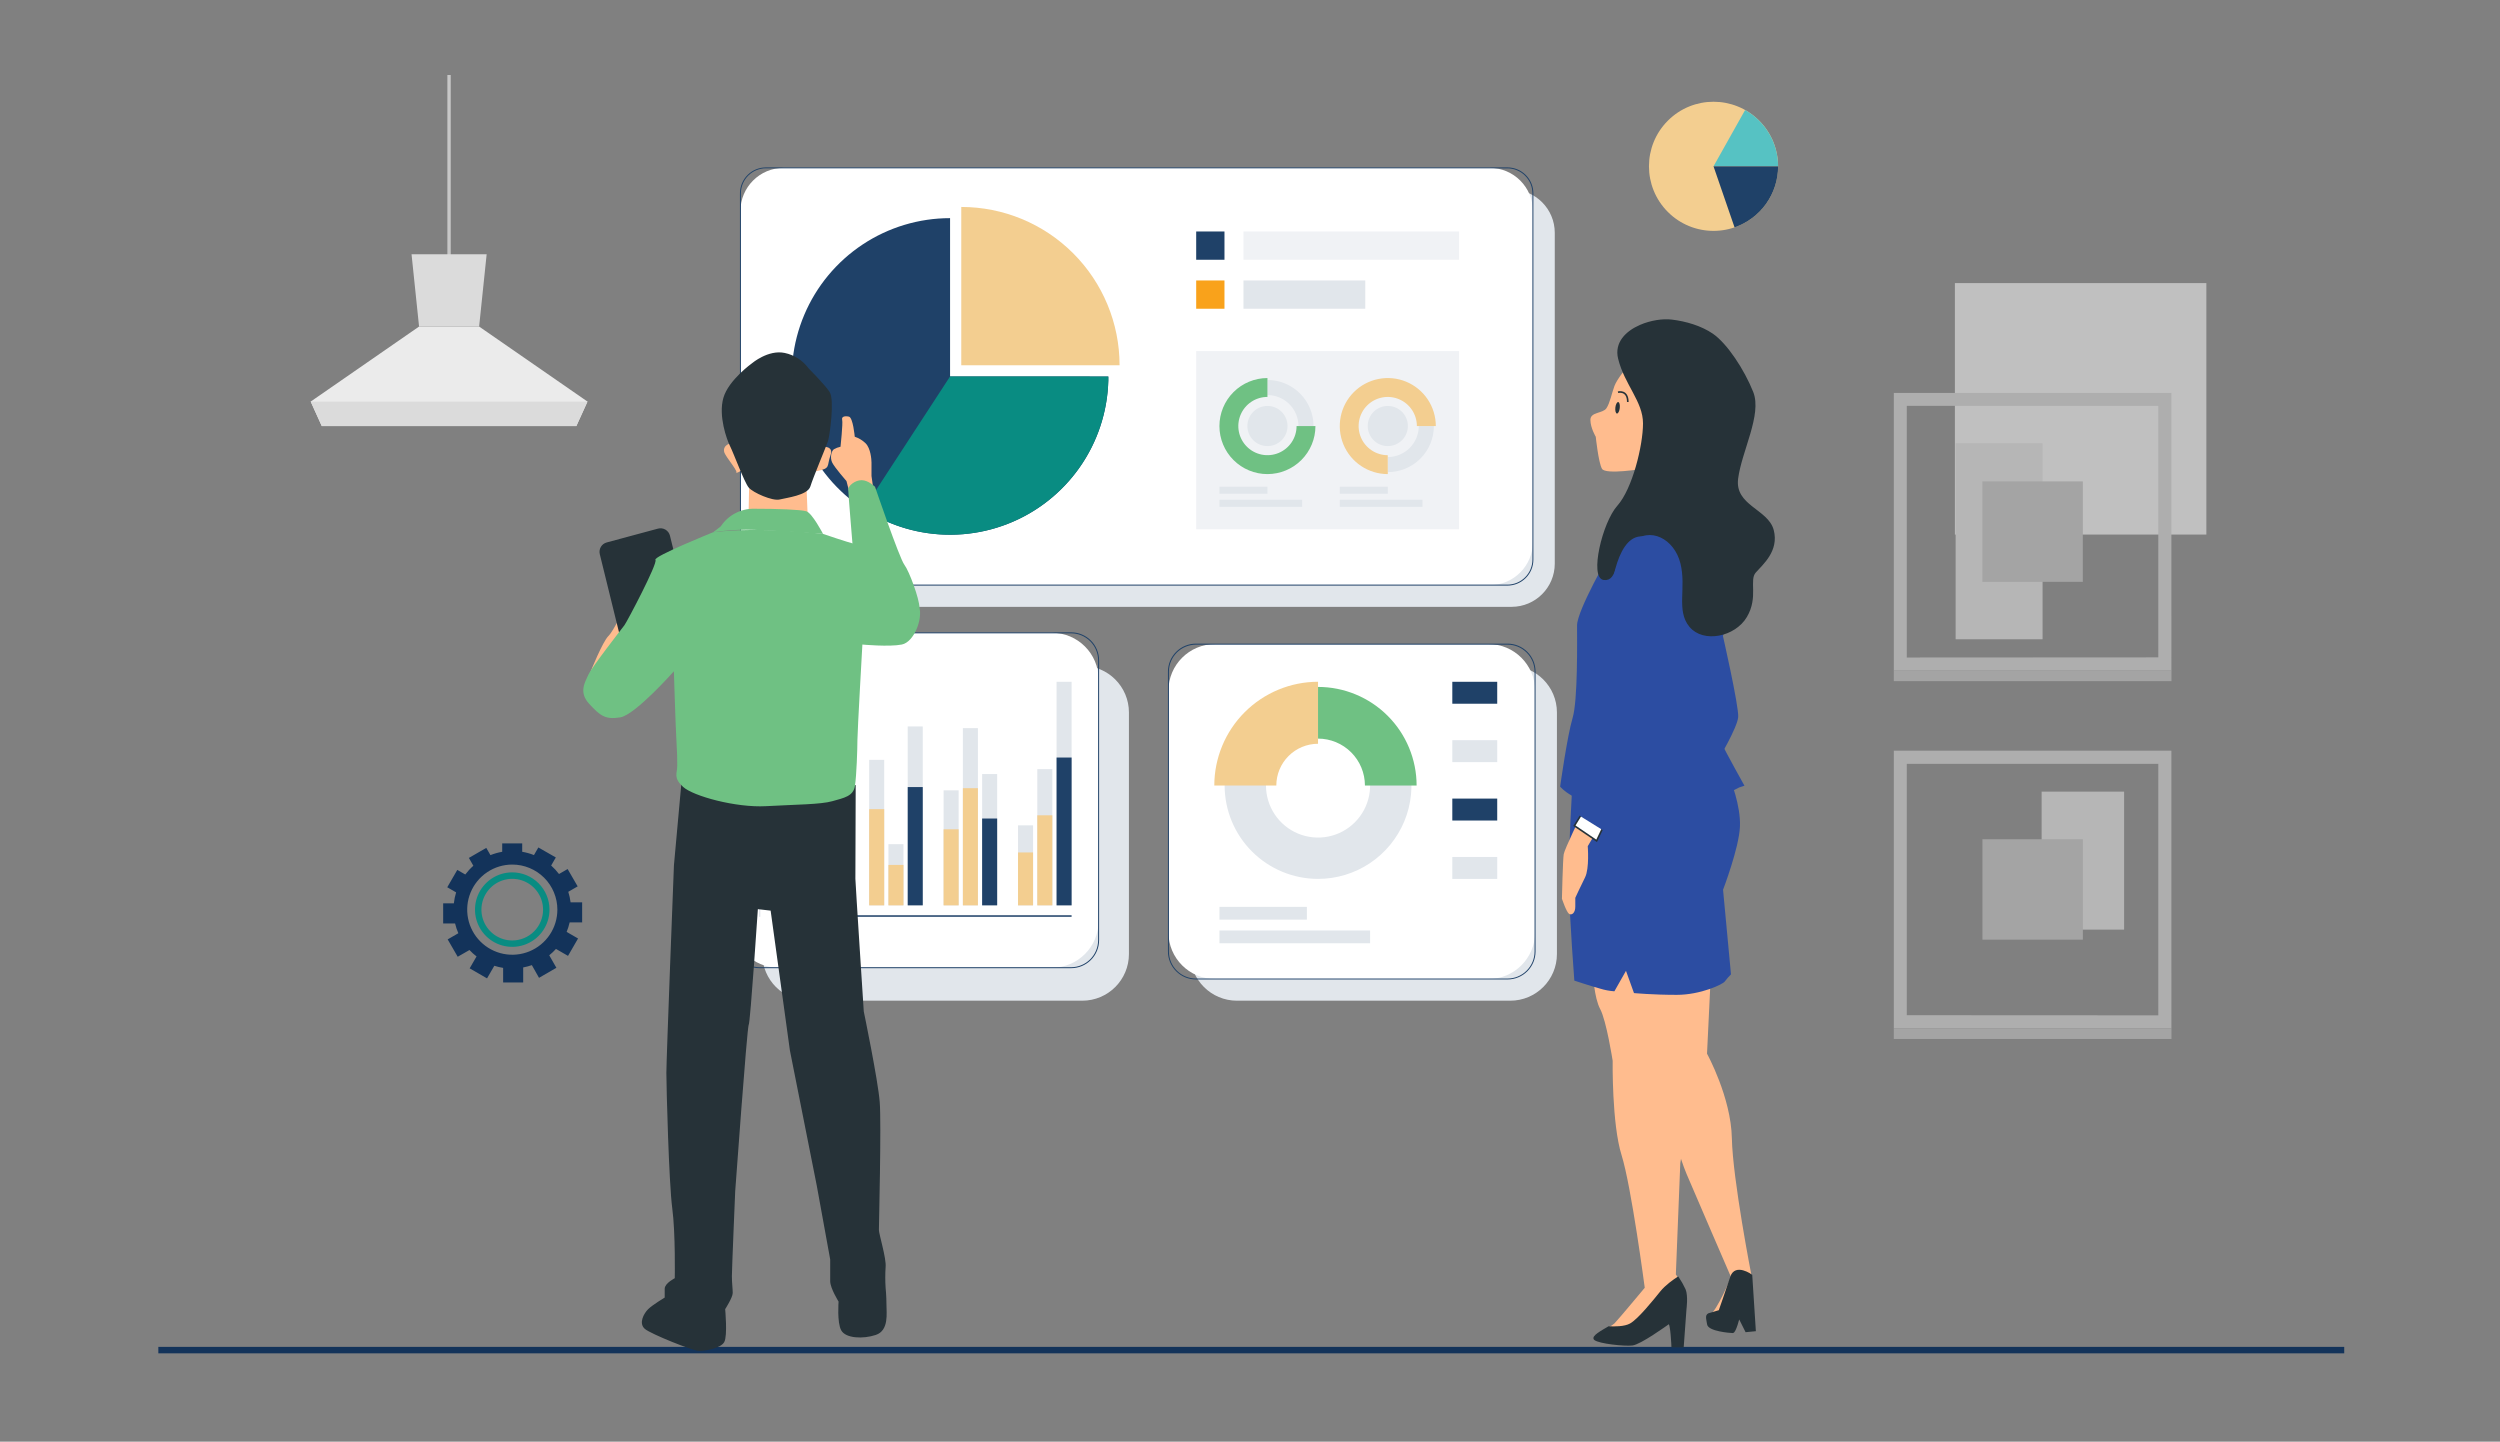 <svg width="600" height="346" viewBox="0 0 600 346" fill="none" xmlns="http://www.w3.org/2000/svg">
<rect x="0" y="0" width="600" height="346" fill="#808080" stroke="none"/>
<g clip-path="url(#clip0_1769_6586)">
<path d="M108.175 6.872H107.373V64.359H108.175V6.872Z" fill="#C7C7C7"/>
<path d="M140.998 96.38L138.321 102.256H77.231L74.564 96.38L100.575 78.371H114.991L140.998 96.38Z" fill="#EBEBEB"/>
<path d="M116.797 61.027L114.991 78.37H100.575L98.769 61.027H116.797Z" fill="#DBDBDB"/>
<path d="M140.998 96.379L138.321 102.256H77.223L74.564 96.379H140.998Z" fill="#DBDBDB"/>
<path d="M422.204 50.872C428.256 44.821 428.256 35.009 422.204 28.958C416.152 22.906 406.341 22.906 400.289 28.958C394.238 35.009 394.238 44.821 400.289 50.872C406.341 56.924 416.152 56.924 422.204 50.872Z" fill="#F3CE90"/>
<path d="M411.244 39.916L418.827 26.403C421.227 27.75 423.225 29.712 424.616 32.087C426.006 34.461 426.74 37.164 426.74 39.916H411.244Z" fill="#56C2C3"/>
<path d="M411.244 39.916H426.744C426.744 43.142 425.737 46.288 423.863 48.915C421.989 51.542 419.342 53.518 416.292 54.569L411.244 39.916Z" fill="#1F4168"/>
<path d="M139.716 221.384V216.567H136.94C136.834 215.706 136.648 214.857 136.385 214.031L138.638 212.732L136.23 208.569L134.16 209.764C133.599 209.026 132.969 208.344 132.278 207.726L133.397 205.788L129.205 203.393L128.152 205.219C127.241 204.858 126.295 204.593 125.329 204.428V202.41H120.53V204.428C119.564 204.597 118.618 204.865 117.707 205.228L116.705 203.492L112.532 205.901L113.605 207.783C112.889 208.415 112.24 209.118 111.666 209.881L109.751 208.776L107.343 212.944L109.469 214.172C109.203 215.03 109.02 215.913 108.923 216.807H106.359V221.624H109.215C109.407 222.43 109.67 223.217 110.001 223.977L107.441 225.454L109.85 229.622L112.673 228.004C113.196 228.563 113.764 229.077 114.372 229.542L112.72 232.403L116.889 234.811L118.639 231.786C119.328 232.01 120.035 232.178 120.751 232.29V235.795H125.564V232.186C126.27 232.055 126.966 231.869 127.644 231.631L129.365 234.68L133.534 232.271L131.817 229.269C132.395 228.804 132.934 228.293 133.43 227.74L136.324 229.41L138.732 225.237L135.994 223.657C136.298 222.918 136.539 222.154 136.714 221.375L139.716 221.384ZM133.769 218.317C133.769 220.457 133.134 222.549 131.945 224.329C130.756 226.108 129.066 227.495 127.089 228.314C125.112 229.133 122.936 229.347 120.837 228.93C118.738 228.512 116.81 227.482 115.297 225.968C113.783 224.455 112.753 222.527 112.335 220.428C111.918 218.329 112.132 216.153 112.951 214.176C113.77 212.199 115.157 210.509 116.936 209.32C118.716 208.131 120.808 207.496 122.948 207.496C125.818 207.496 128.57 208.636 130.6 210.665C132.629 212.695 133.769 215.447 133.769 218.317Z" fill="#13335A"/>
<path d="M122.939 209.368C121.171 209.368 119.443 209.892 117.973 210.874C116.503 211.856 115.357 213.252 114.68 214.886C114.004 216.519 113.827 218.317 114.172 220.051C114.517 221.785 115.368 223.377 116.618 224.627C117.868 225.878 119.461 226.729 121.195 227.074C122.929 227.419 124.726 227.242 126.36 226.565C127.993 225.889 129.389 224.743 130.371 223.273C131.354 221.803 131.878 220.075 131.878 218.307C131.878 215.936 130.936 213.662 129.26 211.986C127.583 210.309 125.31 209.368 122.939 209.368ZM122.939 225.712C121.476 225.712 120.046 225.278 118.83 224.465C117.614 223.653 116.666 222.498 116.106 221.146C115.546 219.795 115.4 218.308 115.685 216.873C115.971 215.439 116.675 214.121 117.709 213.086C118.744 212.052 120.061 211.348 121.496 211.062C122.931 210.777 124.418 210.923 125.769 211.483C127.121 212.043 128.276 212.991 129.088 214.207C129.901 215.423 130.335 216.853 130.335 218.316C130.335 220.278 129.556 222.159 128.169 223.546C126.782 224.933 124.9 225.712 122.939 225.712Z" fill="#098C82"/>
<g opacity="0.5">
<path d="M529.528 67.942H469.174V128.297H529.528V67.942Z" fill="white"/>
<path d="M521.134 94.308H454.516V160.938H521.138L521.134 94.308ZM457.628 157.802V97.412H517.994V157.766L457.628 157.802Z" fill="#DBDBDB"/>
<path d="M490.215 106.386H469.35V153.426H490.215V106.386Z" fill="#EBEBEB"/>
<path d="M499.88 115.539H475.775V139.643H499.88V115.539Z" fill="#C7C7C7"/>
<path d="M521.154 160.906H454.512V163.478H521.154V160.906Z" fill="#C7C7C7"/>
<path d="M509.786 189.99H489.99V223.113H509.786V189.99Z" fill="#EBEBEB"/>
<path d="M521.134 180.154H454.516V246.784H521.138L521.134 180.154ZM457.628 243.648V183.329H517.994V243.68L457.628 243.648Z" fill="#DBDBDB"/>
<path d="M499.888 201.417H475.783V225.521H499.888V201.417Z" fill="#C7C7C7"/>
<path d="M521.154 246.783H454.512V249.355H521.154V246.783Z" fill="#C7C7C7"/>
</g>
<path d="M563.012 323.248H37.602V324.794H563.012V323.248Z" fill="#13335A"/>
<path d="M259.744 159.79H194.151C187.965 159.79 182.951 164.804 182.951 170.989V228.967C182.951 235.153 187.965 240.167 194.151 240.167H259.744C265.929 240.167 270.943 235.153 270.943 228.967V170.989C270.943 164.804 265.929 159.79 259.744 159.79Z" fill="#E1E6EB"/>
<path d="M252.466 151.873H186.874C180.688 151.873 175.674 156.887 175.674 163.073V221.051C175.674 227.236 180.688 232.25 186.874 232.25H252.466C258.652 232.25 263.666 227.236 263.666 221.051V163.073C263.666 156.887 258.652 151.873 252.466 151.873Z" fill="white"/>
<path d="M257.067 232.365H182.269C180.489 232.363 178.781 231.655 177.522 230.396C176.263 229.137 175.555 227.429 175.553 225.649V158.482C175.553 156.7 176.26 154.991 177.52 153.73C178.779 152.469 180.487 151.759 182.269 151.757H257.067C258.847 151.759 260.553 152.467 261.813 153.726C263.072 154.984 263.78 156.69 263.783 158.47V225.637C263.785 227.419 263.078 229.13 261.818 230.391C260.559 231.653 258.85 232.363 257.067 232.365ZM182.269 151.988C180.551 151.99 178.903 152.674 177.688 153.889C176.473 155.104 175.789 156.751 175.787 158.47V225.637C175.786 227.357 176.468 229.008 177.684 230.226C178.899 231.443 180.549 232.129 182.269 232.131H257.067C258.786 232.13 260.434 231.446 261.649 230.231C262.865 229.016 263.548 227.367 263.549 225.649V158.482C263.547 156.763 262.863 155.116 261.648 153.901C260.433 152.685 258.785 152.002 257.067 152L182.269 151.988Z" fill="#1F4168"/>
<path d="M182.482 163.629H182.156V220.03H182.482V163.629Z" fill="#E1E6EB"/>
<path d="M257.185 163.629H253.576V217.283H257.185V163.629Z" fill="#E1E6EB"/>
<path d="M252.56 184.594H248.951V217.287H252.56V184.594Z" fill="#E1E6EB"/>
<path d="M247.935 198.083H244.326V217.287H247.935V198.083Z" fill="#E1E6EB"/>
<path d="M239.32 185.771H235.711V217.288H239.32V185.771Z" fill="#E1E6EB"/>
<path d="M234.7 174.75H231.092V217.284H234.7V174.75Z" fill="#E1E6EB"/>
<path d="M230.072 189.677H226.463V217.287H230.072V189.677Z" fill="#E1E6EB"/>
<path d="M221.46 174.348H217.852V217.283H221.46V174.348Z" fill="#E1E6EB"/>
<path d="M216.833 202.602H213.225V217.287H216.833V202.602Z" fill="#E1E6EB"/>
<path d="M212.21 182.365H208.602V217.287H212.21V182.365Z" fill="#E1E6EB"/>
<path d="M203.593 190.46H199.984V217.287H203.593V190.46Z" fill="#E1E6EB"/>
<path d="M198.974 184.594H195.365V217.287H198.974V184.594Z" fill="#E1E6EB"/>
<path d="M194.347 174.348H190.738V217.283H194.347V174.348Z" fill="#E1E6EB"/>
<path d="M257.185 181.808H253.576V217.287H257.185V181.808Z" fill="#1F4168"/>
<path d="M252.56 195.671H248.951V217.287H252.56V195.671Z" fill="#F3CE90"/>
<path d="M247.935 204.589H244.326V217.287H247.935V204.589Z" fill="#F3CE90"/>
<path d="M239.32 196.446H235.711V217.283H239.32V196.446Z" fill="#1F4168"/>
<path d="M234.7 189.161H231.092V217.287H234.7V189.161Z" fill="#F3CE90"/>
<path d="M230.072 199.033H226.463V217.287H230.072V199.033Z" fill="#F3CE90"/>
<path d="M221.46 188.895H217.852V217.283H221.46V188.895Z" fill="#1F4168"/>
<path d="M216.833 207.578H213.225V217.287H216.833V207.578Z" fill="#F3CE90"/>
<path d="M212.21 194.196H208.602V217.287H212.21V194.196Z" fill="#F3CE90"/>
<path d="M203.593 199.546H199.984V217.283H203.593V199.546Z" fill="#1F4168"/>
<path d="M198.974 195.671H195.365V217.287H198.974V195.671Z" fill="#F9A21B"/>
<path d="M194.347 188.895H190.738V217.283H194.347V188.895Z" fill="#F9A21B"/>
<path d="M257.182 219.664H190.738V220.03H257.182V219.664Z" fill="#1F4168"/>
<path d="M184.771 216.25H182.156V217.287H184.771V216.25Z" fill="#1F4168"/>
<path d="M184.771 203.095H182.156V204.132H184.771V203.095Z" fill="#1F4168"/>
<path d="M184.771 189.939H182.156V190.976H184.771V189.939Z" fill="#1F4168"/>
<path d="M184.771 176.784H182.156V177.821H184.771V176.784Z" fill="#1F4168"/>
<path d="M184.771 163.629H182.156V164.667H184.771V163.629Z" fill="#1F4168"/>
<path d="M362.775 45.504H193.32C187.594 45.504 182.951 50.146 182.951 55.873V135.273C182.951 140.999 187.594 145.642 193.32 145.642H362.775C368.502 145.642 373.144 140.999 373.144 135.273V55.873C373.144 50.146 368.502 45.504 362.775 45.504Z" fill="#E1E6EB"/>
<path d="M357.527 40.293H188.072C182.346 40.293 177.703 44.935 177.703 50.662V130.062C177.703 135.789 182.346 140.431 188.072 140.431H357.527C363.254 140.431 367.896 135.789 367.896 130.062V50.662C367.896 44.935 363.254 40.293 357.527 40.293Z" fill="white"/>
<path d="M361.786 140.546H183.814C182.163 140.544 180.58 139.887 179.412 138.719C178.245 137.552 177.588 135.969 177.586 134.318V46.401C177.588 44.75 178.245 43.168 179.413 42.001C180.58 40.834 182.163 40.178 183.814 40.177H361.786C363.436 40.178 365.019 40.834 366.187 42.001C367.354 43.168 368.011 44.75 368.013 46.401V134.318C368.011 135.969 367.354 137.552 366.187 138.719C365.019 139.887 363.437 140.544 361.786 140.546ZM183.814 40.392C182.225 40.394 180.702 41.026 179.578 42.15C178.455 43.273 177.823 44.796 177.82 46.385V134.318C177.823 135.907 178.455 137.43 179.578 138.553C180.702 139.677 182.225 140.309 183.814 140.311H361.786C363.375 140.31 364.899 139.678 366.022 138.555C367.146 137.431 367.778 135.907 367.779 134.318V46.401C367.777 44.812 367.145 43.289 366.021 42.166C364.898 41.042 363.374 40.41 361.786 40.408L183.814 40.392Z" fill="#1F4168"/>
<path d="M293.874 55.555H287.086V62.343H293.874V55.555Z" fill="#1F4168"/>
<path d="M293.874 67.311H287.086V74.099H293.874V67.311Z" fill="#F9A21B"/>
<path d="M350.182 55.555H298.432V62.343H350.182V55.555Z" fill="#F0F2F5"/>
<path d="M327.667 67.311H298.432V74.099H327.667V67.311Z" fill="#E1E6EB"/>
<path d="M268.696 87.659H230.705V49.669C240.781 49.669 250.444 53.671 257.569 60.796C264.693 67.92 268.696 77.584 268.696 87.659Z" fill="#F3CE90"/>
<path d="M265.996 90.362V91.343C265.8 98.812 263.406 106.057 259.113 112.173C254.821 118.288 248.821 123.002 241.863 125.724C234.905 128.447 227.299 129.058 219.996 127.48C212.694 125.903 206.018 122.207 200.805 116.855C195.591 111.503 192.072 104.733 190.686 97.391C189.301 90.049 190.111 82.462 193.015 75.578C195.919 68.694 200.789 62.82 207.015 58.689C213.24 54.558 220.546 52.355 228.017 52.355V90.346L265.996 90.362Z" fill="#1F4168"/>
<path d="M265.997 90.362V91.343C265.817 98.098 263.839 104.683 260.268 110.419C256.696 116.156 251.659 120.836 245.676 123.977C239.694 127.118 232.981 128.608 226.231 128.291C219.481 127.975 212.938 125.864 207.275 122.176L228.018 90.346L265.997 90.362Z" fill="#098C82"/>
<path d="M350.183 84.254H287.086V127.026H350.183V84.254Z" fill="#F0F2F5"/>
<path d="M315.252 102.257H311.631C311.628 100.284 310.843 98.393 309.447 96.998C308.052 95.603 306.16 94.819 304.188 94.817V91.192C307.121 91.195 309.934 92.362 312.008 94.437C314.082 96.511 315.249 99.323 315.252 102.257Z" fill="#E1E6EB"/>
<path d="M304.188 113.783C301.131 113.783 298.199 112.568 296.038 110.407C293.876 108.245 292.662 105.314 292.662 102.257C292.662 99.2 293.876 96.269 296.038 94.107C298.199 91.946 301.131 90.731 304.188 90.731V95.262C302.805 95.262 301.454 95.672 300.304 96.44C299.155 97.208 298.259 98.3 297.729 99.577C297.2 100.854 297.061 102.26 297.331 103.616C297.6 104.972 298.266 106.217 299.243 107.195C300.22 108.173 301.466 108.839 302.821 109.109C304.177 109.379 305.583 109.242 306.86 108.713C308.138 108.184 309.23 107.289 309.999 106.14C310.767 104.991 311.178 103.64 311.179 102.257H315.705C315.705 105.312 314.492 108.243 312.332 110.404C310.173 112.565 307.243 113.781 304.188 113.783Z" fill="#6FC183"/>
<path d="M304.19 107.062C306.85 107.062 309.007 104.905 309.007 102.245C309.007 99.585 306.85 97.428 304.19 97.428C301.53 97.428 299.373 99.585 299.373 102.245C299.373 104.905 301.53 107.062 304.19 107.062Z" fill="#E1E6EB"/>
<path d="M333.073 107.062C335.733 107.062 337.89 104.905 337.89 102.245C337.89 99.585 335.733 97.428 333.073 97.428C330.412 97.428 328.256 99.585 328.256 102.245C328.256 104.905 330.412 107.062 333.073 107.062Z" fill="#E1E6EB"/>
<path d="M333.07 113.314V109.689C335.041 109.686 336.931 108.902 338.325 107.509C339.719 106.116 340.505 104.228 340.51 102.257H344.135C344.13 105.189 342.962 107.999 340.888 110.072C338.814 112.145 336.002 113.31 333.07 113.314Z" fill="#E1E6EB"/>
<path d="M333.071 113.783C330.791 113.783 328.563 113.107 326.667 111.84C324.772 110.574 323.295 108.774 322.422 106.668C321.55 104.562 321.322 102.244 321.766 100.009C322.211 97.773 323.309 95.719 324.921 94.107C326.533 92.495 328.586 91.398 330.822 90.953C333.058 90.508 335.375 90.736 337.481 91.609C339.587 92.481 341.387 93.958 342.654 95.854C343.92 97.749 344.596 99.978 344.596 102.257H340.05C340.05 100.874 339.64 99.523 338.871 98.373C338.103 97.224 337.011 96.328 335.734 95.798C334.457 95.269 333.051 95.131 331.695 95.4C330.339 95.67 329.093 96.336 328.115 97.314C327.138 98.291 326.472 99.537 326.202 100.893C325.932 102.249 326.071 103.655 326.6 104.932C327.129 106.21 328.025 107.302 329.175 108.07C330.324 108.838 331.676 109.248 333.059 109.248L333.071 113.783Z" fill="#F3CE90"/>
<path d="M304.19 116.807H292.672V118.504H304.19V116.807Z" fill="#E1E6EB"/>
<path d="M312.52 119.947H292.672V121.644H312.52V119.947Z" fill="#E1E6EB"/>
<path d="M333.072 116.807H321.555V118.504H333.072V116.807Z" fill="#E1E6EB"/>
<path d="M341.403 119.947H321.555V121.644H341.403V119.947Z" fill="#E1E6EB"/>
<path d="M362.463 159.79H296.87C290.684 159.79 285.67 164.804 285.67 170.989V228.967C285.67 235.153 290.684 240.167 296.87 240.167H362.463C368.648 240.167 373.662 235.153 373.662 228.967V170.989C373.662 164.804 368.648 159.79 362.463 159.79Z" fill="#E1E6EB"/>
<path d="M357.216 154.58H291.624C285.438 154.58 280.424 159.594 280.424 165.779V223.757C280.424 229.943 285.438 234.957 291.624 234.957H357.216C363.402 234.957 368.416 229.943 368.416 223.757V165.779C368.416 159.594 363.402 154.58 357.216 154.58Z" fill="white"/>
<path d="M361.815 235.073H287.021C285.241 235.071 283.533 234.362 282.274 233.103C281.015 231.844 280.307 230.137 280.305 228.356V161.189C280.307 159.409 281.015 157.701 282.274 156.442C283.533 155.183 285.241 154.475 287.021 154.473H361.815C363.596 154.475 365.303 155.183 366.562 156.442C367.821 157.701 368.529 159.409 368.531 161.189V228.356C368.529 230.137 367.821 231.844 366.562 233.103C365.303 234.362 363.596 235.071 361.815 235.073ZM287.021 154.719C285.303 154.721 283.655 155.405 282.44 156.62C281.225 157.835 280.541 159.483 280.539 161.201V228.368C280.541 230.086 281.225 231.734 282.44 232.949C283.655 234.164 285.303 234.848 287.021 234.85H361.815C363.533 234.848 365.181 234.164 366.396 232.949C367.611 231.734 368.295 230.086 368.297 228.368V161.201C368.295 159.483 367.611 157.835 366.396 156.62C365.181 155.405 363.533 154.721 361.815 154.719H287.021Z" fill="#1F4168"/>
<path d="M316.326 210.936C320.76 210.937 325.095 209.623 328.783 207.16C332.47 204.697 335.344 201.195 337.042 197.098C338.739 193.002 339.183 188.493 338.318 184.144C337.453 179.795 335.318 175.8 332.182 172.664C329.047 169.528 325.052 167.393 320.702 166.528C316.353 165.663 311.845 166.108 307.748 167.805C303.651 169.502 300.15 172.377 297.687 176.064C295.224 179.751 293.909 184.087 293.91 188.521C293.916 194.464 296.28 200.162 300.482 204.364C304.685 208.566 310.383 210.93 316.326 210.936ZM316.326 176.026C318.797 176.025 321.213 176.757 323.269 178.13C325.324 179.502 326.926 181.453 327.873 183.736C328.819 186.02 329.067 188.532 328.585 190.956C328.104 193.38 326.914 195.607 325.167 197.355C323.419 199.103 321.193 200.294 318.769 200.776C316.345 201.258 313.832 201.011 311.549 200.066C309.265 199.12 307.313 197.518 305.94 195.463C304.567 193.409 303.834 190.993 303.834 188.521C303.837 185.209 305.154 182.033 307.496 179.69C309.838 177.348 313.013 176.03 316.326 176.026Z" fill="#E1E6EB"/>
<path d="M291.432 188.52H306.316C306.319 185.866 307.374 183.321 309.251 181.443C311.128 179.566 313.672 178.509 316.327 178.505V163.621C309.726 163.63 303.398 166.256 298.731 170.923C294.064 175.591 291.439 181.92 291.432 188.52Z" fill="#F3CE90"/>
<path d="M327.584 188.52H339.987C339.98 182.248 337.485 176.234 333.05 171.799C328.614 167.363 322.601 164.868 316.328 164.861V177.265C319.312 177.268 322.173 178.455 324.283 180.565C326.394 182.675 327.58 185.536 327.584 188.52Z" fill="#6FC183"/>
<path d="M313.653 217.649H292.672V220.713H313.653V217.649Z" fill="#E1E6EB"/>
<path d="M328.823 223.316H292.672V226.38H328.823V223.316Z" fill="#E1E6EB"/>
<path d="M359.333 163.629H348.555V168.895H359.333V163.629Z" fill="#1F4168"/>
<path d="M359.333 177.643H348.555V182.909H359.333V177.643Z" fill="#E1E6EB"/>
<path d="M359.333 191.661H348.555V196.927H359.333V191.661Z" fill="#1F4168"/>
<path d="M359.333 205.674H348.555V210.94H359.333V205.674Z" fill="#E1E6EB"/>
<path d="M390.457 88.149C390.457 88.149 388.108 90.931 387.468 92.636C386.828 94.341 386.399 96.694 385.544 97.978C384.69 99.261 381.697 98.832 381.697 100.76C381.697 102.687 382.981 104.817 382.981 104.817C382.981 104.817 383.621 111.013 384.475 112.508C385.33 114.002 394.3 112.508 394.3 112.508C394.3 112.508 397.718 107.381 397.718 102.039C397.718 96.698 393.875 88.578 390.457 88.149Z" fill="#FFBC8E"/>
<path d="M388.744 97.93C388.661 98.693 388.347 99.281 388.061 99.249C387.774 99.217 387.6 98.573 387.683 97.811C387.766 97.047 388.08 96.459 388.371 96.491C388.661 96.523 388.832 97.167 388.744 97.93Z" fill="#263238"/>
<path d="M388.324 94.131C388.324 94.131 390.673 93.491 390.673 96.48" stroke="#263238" stroke-width="0.397" stroke-miterlimit="10"/>
<path d="M410.54 235.133L409.685 252.886C409.685 252.886 415.456 263.355 415.647 273.179C415.838 283.004 420.349 306.083 420.349 306.083L421.203 319.33L419.065 319.54L417.356 316.122C417.356 316.122 416.501 319.755 415.862 319.755C415.222 319.755 410.095 319.33 409.9 317.831C409.705 316.333 409.26 315.482 410.54 315.268C411.82 315.053 415.456 306.524 415.456 306.524C415.456 306.524 406.482 285.802 404.773 281.744C403.064 277.686 401.355 271.061 401.355 271.061C401.355 271.061 400.075 264.01 398.573 256.753C397.071 249.496 395.791 236.246 395.791 236.246L410.54 235.133Z" fill="#FFBC8E"/>
<path d="M415.454 306.489C414.385 309.692 412.672 314.608 412.672 314.608L410.534 315.248C409.254 315.463 409.679 316.317 409.894 317.811C410.108 319.306 415.235 319.735 415.855 319.735C416.475 319.735 417.35 316.103 417.35 316.103L419.059 319.52L421.197 319.306L420.342 306.059C420.342 306.059 416.519 303.285 415.454 306.489Z" fill="#263238" stroke="#263238" stroke-width="0.397" stroke-miterlimit="10"/>
<path d="M382.34 233.639C382.34 233.639 382.551 239.405 384.049 242.183C385.548 244.961 387.038 254.575 387.038 254.575C387.038 254.575 386.823 269.742 389.176 277.229C391.529 284.717 394.74 309.06 394.74 309.06C394.74 309.06 388.334 316.754 387.479 317.609C386.625 318.463 381.708 320.598 382.777 321.452C383.846 322.306 389.828 322.946 391.751 322.736C393.675 322.525 399.867 318.034 400.495 317.609C401.123 317.184 401.35 323.173 401.35 323.173H403.913L404.553 314.203C404.553 314.203 404.982 310.999 404.338 309.501C403.724 308.236 403.011 307.021 402.204 305.869L403.269 279.165C403.269 279.165 404.978 270.191 403.698 264.209C402.419 258.228 400.706 248.614 400.706 248.614L401.56 235.797L402.204 227.45C402.204 227.45 399.641 225.527 393.23 225.527C389.078 225.56 384.934 225.918 380.838 226.596L382.34 233.639Z" fill="#FFBC8E"/>
<path d="M404.558 314.178C404.558 314.178 404.987 310.975 404.343 309.481C403.878 308.484 403.336 307.524 402.722 306.611C401.78 307.211 399.832 308.551 398.576 310.121C396.867 312.255 393.235 316.742 391.311 317.811C389.908 318.606 387.377 318.574 386.105 318.507C384.416 319.5 381.983 320.816 382.766 321.444C383.835 322.298 389.817 322.938 391.74 322.723C393.664 322.509 399.86 318.026 400.484 317.596C401.108 317.167 401.338 323.161 401.338 323.161H403.902L404.558 314.178Z" fill="#263238" stroke="#263238" stroke-width="0.397" stroke-miterlimit="10"/>
<path d="M377.409 187.707C377.409 187.707 376.344 204.367 376.555 212.916C376.766 221.465 377.839 235.348 377.839 235.348C377.839 235.348 381.682 236.627 384.035 237.271C385.145 237.617 386.292 237.832 387.453 237.911L390.235 232.999L392.158 238.34C392.158 238.34 396.645 238.765 402.412 238.765C408.179 238.765 413.54 236.202 413.938 235.562C414.396 234.957 414.896 234.386 415.436 233.853L413.532 213.54C413.532 213.54 417.376 203.497 417.59 198.37C417.805 193.243 415.241 187.051 415.241 187.051C415.241 187.051 405.198 190.254 397.082 188.76C388.967 187.266 377.64 184.698 377.64 184.698L377.409 187.707ZM413.318 151.814C413.318 151.814 417.376 169.544 417.165 172.112C416.954 174.679 412.249 182.58 412.249 182.58C412.249 182.58 407.122 173.177 406.267 167.835C405.413 162.494 406.267 158.436 407.336 156.516C408.405 154.597 411.394 149.676 411.394 149.676L413.318 151.814Z" fill="#2C4DA2"/>
<path d="M386.396 132.801C386.396 132.801 378.491 146.473 378.491 150.105C378.491 153.738 378.706 168.05 377.422 172.322C376.139 176.594 374.434 188.776 374.434 188.776C374.434 188.776 377.422 192.834 388.32 194.34C399.218 195.846 412.46 191.137 413.756 190.707C415.001 190.216 416.213 189.645 417.384 188.998L418.668 188.573C418.668 188.573 414.61 181.308 412.901 177.89C411.192 174.472 407.775 168.916 408.629 164.218C409.483 159.521 414.368 152.029 416.522 145.181C418.676 138.333 417.802 129.582 414.598 125.309C411.395 121.037 398.788 121.037 393.236 124.244C389.947 126.118 387.5 129.18 386.396 132.801Z" fill="#2C4DA2"/>
<path d="M393.703 78.149C390.301 79.62 387.63 82.29 388.536 86.014C390.035 92.207 394.522 96.268 394.522 101.61C394.522 106.951 391.958 117.42 388.326 121.482C384.693 125.543 381.7 138.571 384.908 139.001C388.115 139.43 387.042 134.084 391.529 130.026C396.016 125.969 401.997 129.172 403.492 135.153C404.986 141.135 402.427 146.476 405.63 150.324C408.833 154.171 416.313 152.672 419.087 147.971C421.861 143.269 419.516 139.227 421.225 137.292C422.934 135.356 426.789 132.165 425.498 127.248C424.206 122.332 416.098 121.482 416.953 114.856C417.807 108.231 422.72 99.476 420.585 94.134C418.451 88.793 414.389 82.608 410.971 80.248C408.189 78.352 404.525 77.299 401.234 76.901C399.076 76.635 396.199 77.072 393.703 78.149Z" fill="#263238" stroke="#263238" stroke-width="0.397" stroke-miterlimit="10"/>
<path d="M379.565 195.397C379.565 195.397 375.507 203.743 375.292 205.011C375.078 206.279 374.863 215.69 374.863 215.69C374.863 215.69 375.932 218.897 376.572 219.323C377.212 219.748 378.071 219.112 378.071 217.614V215.479C378.071 215.479 379.35 212.697 380.419 210.563C381.489 208.429 381.059 203.087 381.059 203.087L384.477 197.321L379.565 195.397Z" fill="#FFBC8E"/>
<path d="M377.854 198.175L383.191 201.804L385.329 197.317L379.562 195.397L377.854 198.175Z" fill="white" stroke="#263238" stroke-width="0.397" stroke-miterlimit="10"/>
<path d="M402.843 137.928C402.843 137.928 399.64 128.314 393.654 128.739C387.669 129.165 386.179 142.626 386.179 148.182C386.179 153.738 387.033 174.671 387.033 174.671L378.488 195.397L384.684 199.24C384.684 199.24 398.992 177.878 399.425 176.809C399.858 175.74 401.134 147.753 401.134 147.753" fill="#2C4DA2"/>
<path d="M197.524 107.217C197.524 107.217 200.139 107.018 199.332 109.228C198.358 111.911 199.463 112.38 196.117 113.047C195.587 113.163 195.049 113.231 194.507 113.25L197.524 107.217ZM175.808 106.231C175.808 106.231 173.395 106.629 173.797 108.445C174.071 109.677 177.906 113.846 176.412 113.469C177.207 113.671 178.423 112.463 178.423 112.463L175.808 106.231ZM141.775 161.113C141.775 161.113 144.601 154.059 146.012 152.648C147.423 151.237 149.641 146.194 149.641 146.194L151.664 152.648L142.391 162.93C142.391 162.93 141.577 163.132 141.775 161.113Z" fill="#FFBC8E"/>
<path d="M144.137 132.931L149.153 153.327C149.222 153.61 149.349 153.875 149.525 154.107C149.701 154.338 149.923 154.531 150.177 154.674C150.43 154.816 150.71 154.906 151 154.936C151.289 154.966 151.582 154.937 151.859 154.849L164.061 151.026C164.578 150.864 165.014 150.51 165.28 150.038C165.546 149.565 165.621 149.009 165.491 148.482L160.595 128.611C160.527 128.335 160.405 128.075 160.235 127.847C160.065 127.62 159.852 127.428 159.607 127.283C159.363 127.139 159.092 127.045 158.81 127.007C158.529 126.968 158.242 126.987 157.968 127.061L145.647 130.383C145.115 130.53 144.66 130.877 144.378 131.352C144.097 131.828 144.01 132.393 144.137 132.931Z" fill="#263238" stroke="#263238" stroke-width="0.397" stroke-miterlimit="10"/>
<path d="M179.839 114.053L179.641 124.311L193.917 125.718L193.515 115.663L179.839 114.053Z" fill="#FFBC8E"/>
<path d="M180.634 87.314C180.634 87.314 175.003 91.336 173.798 95.556C172.594 99.777 174.593 105.409 175.408 107.018C176.223 108.628 178.826 115.663 179.831 116.871C180.837 118.079 185.459 120.086 187.069 119.685C188.678 119.283 193.702 118.679 194.306 116.668C194.91 114.657 198.125 107.018 198.527 105.81C198.928 104.602 200.136 95.958 198.924 94.149C197.712 92.341 193.897 88.518 193.897 88.518C192.532 86.656 190.525 85.366 188.265 84.897C184.454 84.094 180.634 87.314 180.634 87.314Z" fill="#263238" stroke="#263238" stroke-width="0.397" stroke-miterlimit="10"/>
<path d="M172.996 126.318C173.871 124.994 175.067 123.912 176.473 123.174C177.879 122.436 179.449 122.065 181.036 122.098C186.668 122.098 192.097 122.3 193.504 122.702C194.911 123.103 197.526 128.131 197.526 128.131C197.526 128.131 183.047 127.125 179.025 127.125C176.4 127.146 173.78 127.348 171.184 127.729L172.996 126.318Z" fill="#6FC183"/>
<path d="M203.156 115.464C203.156 115.464 200.342 112.245 199.738 111.041C199.134 109.836 199.539 108.223 200.135 107.821C200.631 107.539 201.167 107.335 201.725 107.217C201.725 107.217 202.329 101.59 202.122 100.783C201.916 99.976 202.727 99.777 203.732 99.988C204.738 100.198 205.139 104.813 205.139 104.813C206.121 105.136 207.016 105.68 207.754 106.402C208.946 107.595 209.161 110.222 209.161 111.025V114.244L209.559 117.058L203.927 118.465L203.156 115.464Z" fill="#FFBC8E"/>
<path d="M204.763 132.554C204.763 132.554 203.57 118.278 203.57 117.451C203.57 116.624 205.16 115.241 206.786 115.241C208.411 115.241 210.005 116.831 210.005 116.831C210.005 116.831 215.835 133.921 217.043 135.53C218.252 137.14 220.66 143.773 220.66 145.784C220.66 147.795 213.423 145.581 211.412 143.773C209.401 141.965 205.379 134.525 205.379 134.525L204.763 132.554Z" fill="#6FC183"/>
<path d="M163.756 187.73L161.943 207.689C161.943 207.689 160.127 254.265 160.127 257.492C160.127 260.719 160.731 283.902 161.538 289.951C162.345 296 162.142 306.889 162.142 306.889C162.142 306.889 159.726 308.082 159.726 309.31V311.527C159.726 311.527 156.701 313.34 155.692 314.349C154.682 315.359 153.474 317.576 154.897 318.785C156.32 319.993 166.371 324.027 167.79 324.027C169.209 324.027 172.829 323.423 173.636 322.012C174.443 320.601 173.839 314.146 173.839 314.146C173.839 314.146 175.655 311.325 175.655 310.315C175.655 309.306 175.452 307.895 175.452 306.285C175.452 304.676 176.247 285.921 176.247 285.921C176.247 285.921 179.089 246.602 179.486 245.998C179.884 245.394 181.704 217.975 181.704 217.975L185.13 218.372L189.768 252.043C189.768 252.043 196.016 283.488 196.218 284.506C196.421 285.523 199.445 302.251 199.445 302.251V307.493C199.445 309.107 201.46 312.334 201.46 312.334C201.46 312.334 201.063 317.374 202.069 319.186C203.074 320.998 207.108 321.205 210.132 320.195C213.157 319.186 212.553 315.156 212.553 313.137C212.553 311.118 212.35 309.107 212.35 309.107C212.239 307.429 212.239 305.745 212.35 304.068C212.553 302.049 210.737 296.202 210.737 295.193C210.737 294.183 211.341 269.789 210.939 264.546C210.538 259.304 207.108 242.771 207.108 242.771C207.108 242.771 205.093 211.723 205.093 210.916C205.093 210.11 205.168 188.66 205.168 188.66C205.168 188.66 197.025 190.763 183.31 189.352C169.594 187.941 163.549 186.729 163.549 186.729L163.756 187.73Z" fill="#263238" stroke="#263238" stroke-width="0.397" stroke-miterlimit="10"/>
<path d="M171.183 127.729C171.183 127.729 156.704 133.559 157.309 134.362C157.913 135.165 150.473 149.242 149.869 150.045C149.264 150.847 142.027 160.1 141.224 161.908C140.421 163.716 138.812 166.133 141.427 168.947C144.042 171.76 145.246 172.766 148.863 172.166C152.48 171.566 161.732 161.105 161.732 161.105C161.732 161.105 162.129 174.177 162.336 177.595C162.543 181.013 162.539 182.018 162.539 183.827C162.539 185.635 161.533 186.644 163.946 188.854C166.358 191.064 176.612 193.882 183.853 193.48C191.095 193.079 196.921 193.083 199.751 192.288C202.58 191.493 204.774 191.096 205.176 188.671C205.577 186.247 205.78 179.622 205.78 177.611C205.78 175.6 206.972 154.691 206.972 154.691C206.972 154.691 213.407 155.291 216.423 154.691C219.44 154.09 221.447 148.455 220.644 145.84C219.841 143.225 216.626 141.206 215.016 139.592C213.407 137.978 212.405 135.773 210.191 133.36C207.978 130.948 206.976 130.948 205.164 130.546C203.351 130.145 197.525 128.13 197.525 128.13C197.525 128.13 183.062 126.318 171.183 127.729Z" fill="#6FC183"/>
</g>
<defs>
<clipPath id="clip0_1769_6586">
<rect width="524.615" height="310" fill="white" transform="translate(38 18)"/>
</clipPath>
</defs>
</svg>
